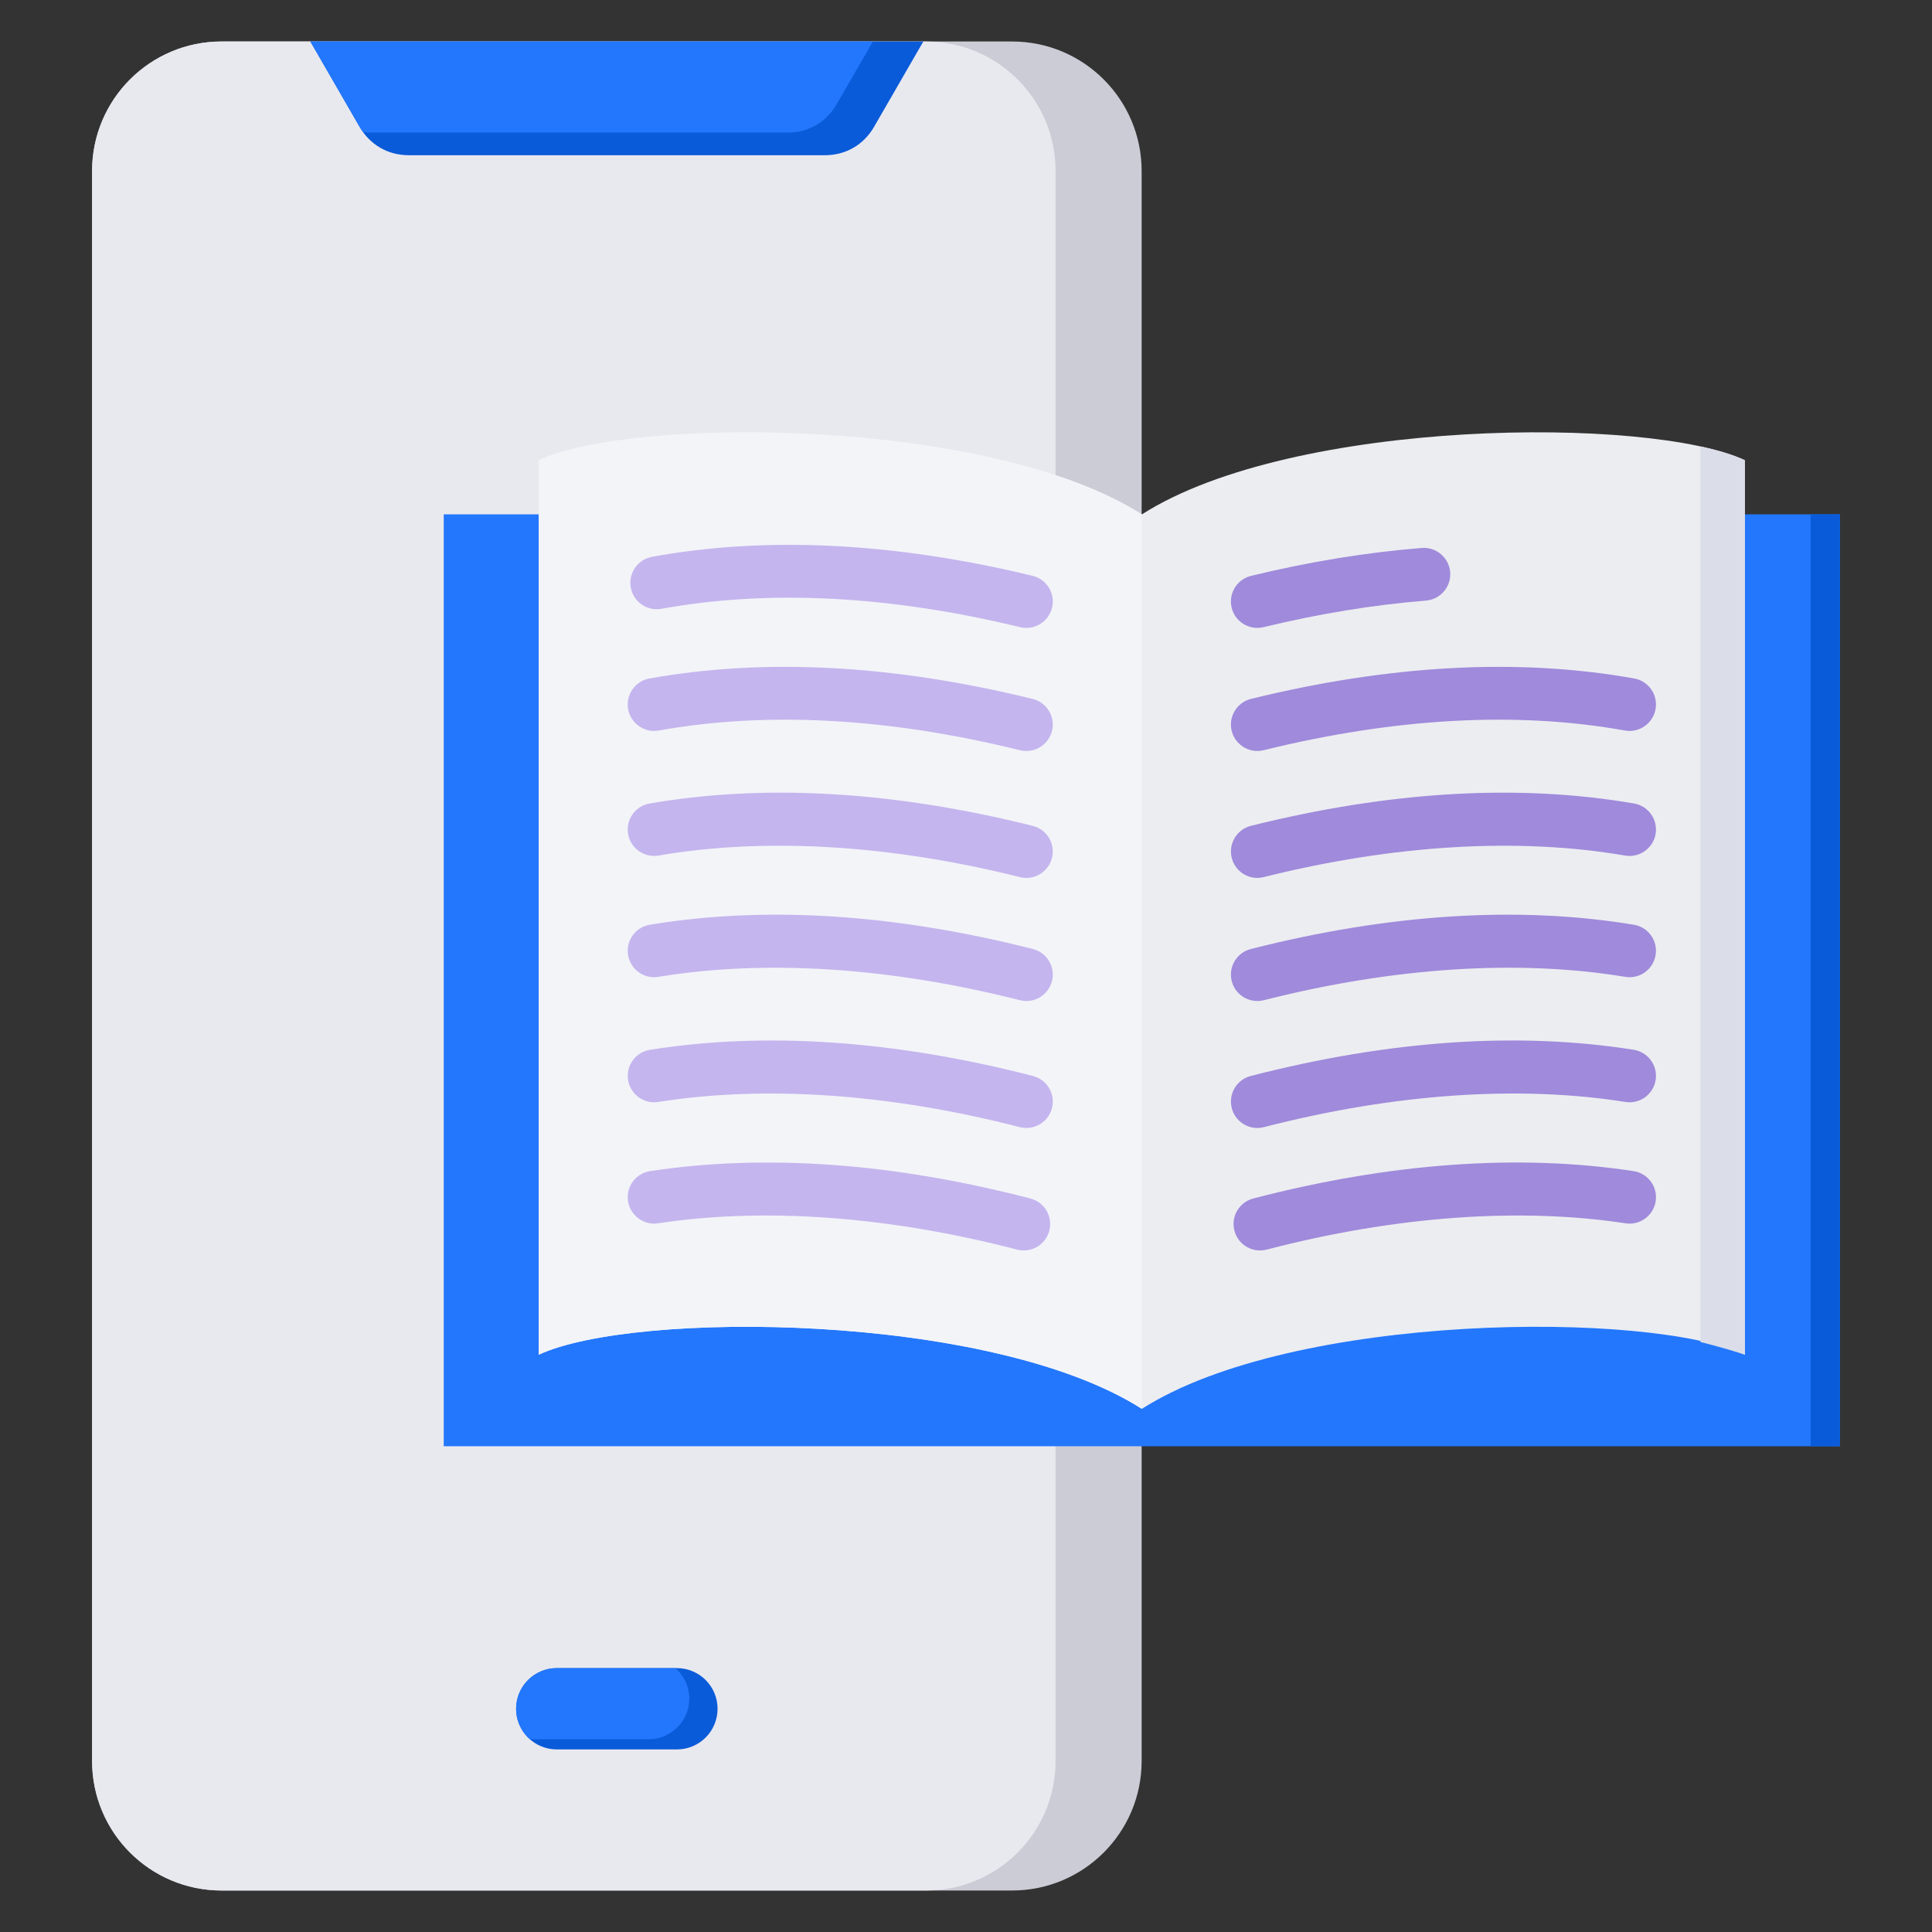 <svg width="44" height="44" viewBox="0 0 44 44" fill="none" xmlns="http://www.w3.org/2000/svg">
<rect x="0" y="0" width="44" height="44" fill="#333333" stroke="none"/>
<path d="M23.051 0.945H5.046C3.417 0.945 2.097 2.266 2.097 3.894V40.106C2.097 41.734 3.417 43.055 5.046 43.055H23.051C24.679 43.055 26 41.734 26 40.106V3.894C26 2.266 24.679 0.945 23.051 0.945Z" fill="#CBCCD6"/>
<path d="M21.091 0.945H5.046C3.417 0.945 2.097 2.266 2.097 3.894V40.106C2.097 41.734 3.417 43.055 5.046 43.055H21.091C22.72 43.055 24.04 41.734 24.04 40.106V3.894C24.04 2.266 22.72 0.945 21.091 0.945Z" fill="#E8E9EF"/>
<path fill-rule="evenodd" clip-rule="evenodd" d="M7.068 0.945L8.19 2.889C8.428 3.3 8.835 3.535 9.31 3.535H18.786C19.261 3.535 19.669 3.3 19.906 2.889L21.028 0.945H7.068Z" fill="#0A5BD9"/>
<path fill-rule="evenodd" clip-rule="evenodd" d="M7.068 0.945L8.191 2.889C8.214 2.93 8.24 2.969 8.266 3.006C8.329 3.015 8.394 3.02 8.459 3.02H17.936C18.41 3.02 18.818 2.784 19.055 2.373L19.88 0.945H7.068V0.945Z" fill="#2377FC"/>
<path d="M15.416 37.99H12.68C12.169 37.99 11.754 38.405 11.754 38.916C11.754 39.428 12.169 39.842 12.68 39.842H15.416C15.928 39.842 16.342 39.428 16.342 38.916C16.342 38.405 15.928 37.99 15.416 37.99Z" fill="#0A5BD9"/>
<path fill-rule="evenodd" clip-rule="evenodd" d="M12.68 37.991H15.383C15.576 38.161 15.698 38.409 15.698 38.685C15.698 39.194 15.281 39.611 14.772 39.611H12.069C11.876 39.441 11.754 39.192 11.754 38.917C11.754 38.407 12.171 37.991 12.68 37.991Z" fill="#2377FC"/>
<path fill-rule="evenodd" clip-rule="evenodd" d="M10.106 32.937V11.714H41.903V32.937H10.106Z" fill="#2377FC"/>
<path fill-rule="evenodd" clip-rule="evenodd" d="M12.271 10.481V30.852C14.436 29.843 22.556 29.885 26.005 32.086C29.453 29.885 37.574 29.843 39.738 30.852V10.481C37.574 9.472 29.453 9.514 26.005 11.715C22.556 9.514 14.436 9.472 12.271 10.481Z" fill="#ECEDF1"/>
<path fill-rule="evenodd" clip-rule="evenodd" d="M12.271 10.481V30.852C14.436 29.843 22.556 29.885 26.005 32.086V11.715C22.556 9.514 14.436 9.472 12.271 10.481Z" fill="#F3F4F8"/>
<path fill-rule="evenodd" clip-rule="evenodd" d="M38.726 30.563C39.103 30.657 39.442 30.755 39.738 30.852V10.481C39.48 10.361 39.136 10.256 38.726 10.167V30.563Z" fill="#DBDDE8"/>
<path d="M41.235 11.714H41.903V32.937H41.235V11.714Z" fill="#0A5BD9"/>
<path fill-rule="evenodd" clip-rule="evenodd" d="M28.635 14.3C28.363 14.3 28.117 14.115 28.05 13.84C27.972 13.517 28.171 13.192 28.494 13.114C29.817 12.793 31.124 12.58 32.379 12.479C32.709 12.454 33 12.699 33.027 13.031C33.053 13.361 32.806 13.652 32.475 13.678C31.283 13.774 30.039 13.977 28.777 14.283C28.729 14.295 28.682 14.3 28.635 14.3H28.635ZM28.635 17.103C28.364 17.103 28.119 16.919 28.051 16.645C27.972 16.322 28.169 15.997 28.491 15.917C31.658 15.138 34.594 14.982 37.218 15.452C37.545 15.511 37.763 15.824 37.704 16.15C37.645 16.478 37.333 16.695 37.006 16.637C34.549 16.196 31.781 16.347 28.779 17.085C28.731 17.097 28.682 17.103 28.635 17.103ZM28.635 19.994C28.365 19.994 28.12 19.811 28.052 19.538C27.971 19.216 28.167 18.889 28.489 18.808C31.651 18.018 34.587 17.846 37.214 18.299C37.541 18.355 37.761 18.666 37.705 18.994C37.648 19.321 37.337 19.541 37.01 19.485C34.583 19.067 31.737 19.236 28.781 19.975C28.732 19.988 28.683 19.994 28.635 19.994L28.635 19.994ZM28.635 22.797C28.366 22.797 28.121 22.616 28.052 22.344C27.97 22.022 28.165 21.694 28.487 21.613C31.644 20.811 34.578 20.625 37.21 21.06C37.538 21.114 37.76 21.424 37.705 21.752C37.651 22.079 37.342 22.302 37.014 22.247C34.582 21.845 31.736 22.029 28.783 22.779C28.733 22.791 28.684 22.797 28.635 22.797ZM28.635 25.689C28.367 25.689 28.123 25.509 28.053 25.238C27.97 24.916 28.163 24.588 28.485 24.505C31.636 23.692 34.571 23.49 37.206 23.908C37.534 23.96 37.758 24.268 37.706 24.596C37.654 24.924 37.346 25.149 37.018 25.096C34.581 24.71 31.734 24.909 28.785 25.67C28.735 25.683 28.685 25.689 28.635 25.689L28.635 25.689ZM28.694 28.478C28.427 28.478 28.183 28.298 28.113 28.027C28.029 27.706 28.222 27.378 28.544 27.294C31.668 26.483 34.581 26.273 37.202 26.671C37.531 26.721 37.757 27.027 37.707 27.356C37.657 27.684 37.351 27.91 37.022 27.86C34.597 27.492 31.77 27.699 28.846 28.459C28.795 28.471 28.744 28.478 28.694 28.478Z" fill="#9F8ADB"/>
<path fill-rule="evenodd" clip-rule="evenodd" d="M23.375 14.3C23.328 14.3 23.281 14.295 23.233 14.283C20.251 13.562 17.503 13.421 15.065 13.865C14.738 13.924 14.425 13.708 14.366 13.381C14.306 13.054 14.523 12.741 14.85 12.681C17.454 12.207 20.37 12.352 23.516 13.114C23.839 13.192 24.038 13.517 23.96 13.84C23.893 14.115 23.647 14.3 23.375 14.3H23.375ZM23.375 17.103C23.327 17.103 23.279 17.098 23.231 17.086C20.229 16.347 17.461 16.196 15.004 16.637C14.677 16.695 14.364 16.478 14.305 16.151C14.247 15.824 14.464 15.511 14.791 15.452C17.415 14.982 20.351 15.138 23.518 15.918C23.841 15.997 24.038 16.323 23.959 16.645C23.891 16.92 23.645 17.103 23.375 17.103H23.375ZM23.375 19.994C23.327 19.994 23.277 19.988 23.229 19.976C20.272 19.236 17.427 19.067 15 19.484C14.672 19.541 14.361 19.321 14.305 18.994C14.249 18.666 14.468 18.355 14.796 18.299C17.423 17.846 20.359 18.018 23.52 18.809C23.843 18.889 24.039 19.215 23.958 19.538C23.89 19.811 23.644 19.994 23.375 19.994V19.994ZM23.375 22.798C23.326 22.798 23.276 22.792 23.227 22.779C20.274 22.029 17.428 21.846 14.996 22.247C14.668 22.302 14.358 22.079 14.304 21.752C14.25 21.424 14.472 21.114 14.8 21.06C17.431 20.625 20.366 20.811 23.523 21.613C23.844 21.695 24.04 22.022 23.958 22.344C23.888 22.616 23.643 22.798 23.375 22.798L23.375 22.798ZM23.375 25.689C23.325 25.689 23.275 25.683 23.224 25.67C20.276 24.909 17.429 24.711 14.992 25.096C14.665 25.149 14.356 24.924 14.304 24.596C14.252 24.268 14.475 23.96 14.804 23.908C17.439 23.491 20.373 23.692 23.525 24.505C23.847 24.588 24.041 24.916 23.957 25.238C23.887 25.509 23.642 25.689 23.375 25.689V25.689ZM23.316 28.478C23.265 28.478 23.215 28.472 23.164 28.459C20.241 27.699 17.413 27.492 14.988 27.86C14.66 27.91 14.353 27.684 14.303 27.355C14.253 27.027 14.479 26.721 14.808 26.671C17.429 26.274 20.342 26.483 23.466 27.295C23.788 27.378 23.981 27.706 23.897 28.028C23.827 28.298 23.583 28.478 23.316 28.478V28.478Z" fill="#C4B5EE"/>
</svg>
